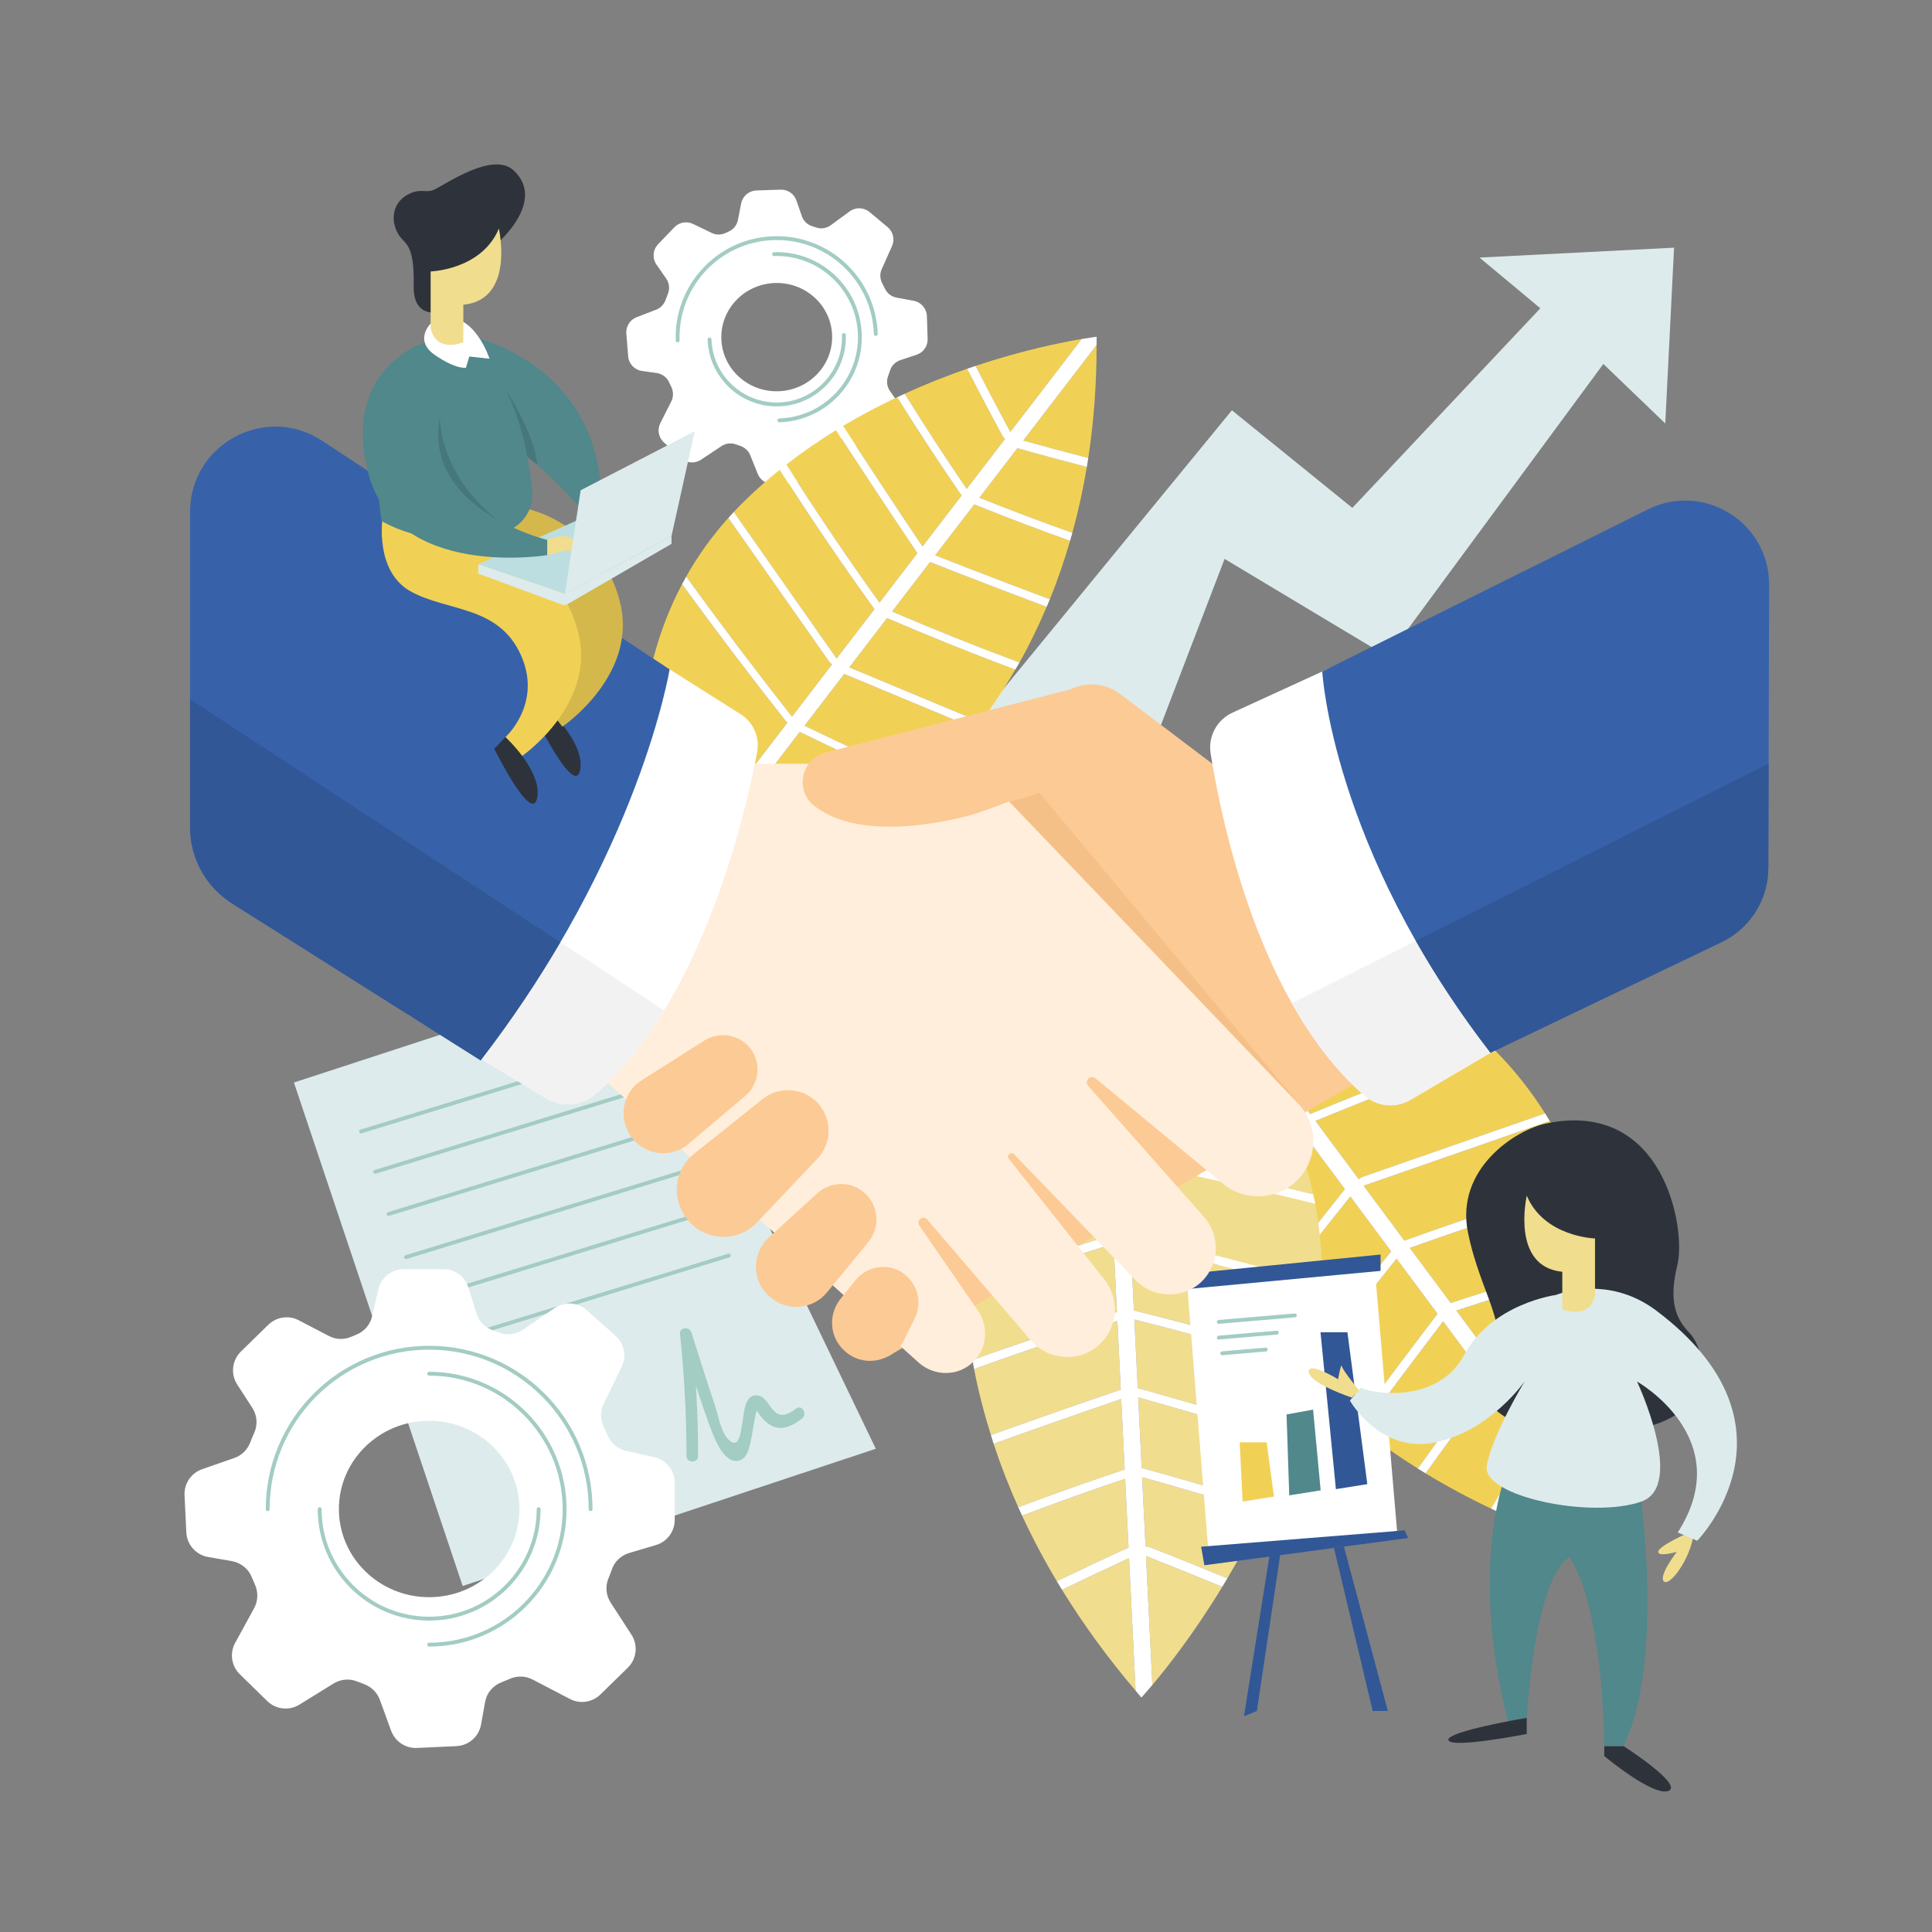 <?xml version="1.0" encoding="UTF-8"?> <svg xmlns="http://www.w3.org/2000/svg" xmlns:xlink="http://www.w3.org/1999/xlink" version="1.1" x="0px" y="0px" viewBox="0 0 500 500" style="enable-background:new 0 0 500 500;" xml:space="preserve"><rect x="0" y="0" width="500" height="500" fill="#808080" stroke="none"/> <g id="BACKGROUND"> <g> <defs> <rect id="SVGID_1_" width="500" height="500"></rect> </defs> <use xlink:href="#SVGID_1_" style="overflow:visible;fill:transparent;"></use> <clipPath id="SVGID_00000059296849906927866330000008388010179932880793_"> <use xlink:href="#SVGID_1_" style="overflow:visible;"></use> </clipPath> <rect x="-42" y="-40" style="clip-path:url(#SVGID_00000059296849906927866330000008388010179932880793_);fill:transparent;" width="586" height="585"></rect> </g> </g> <g id="OBJECTS"> <g> <polyline style="fill:#DDEBEC;" points="226.171,219.188 318.813,106.183 349.983,131.441 398.638,79.786 382.888,66.657 433.246,64.099 430.97,109.594 414.944,94.191 359.101,169.937 316.923,144.645 283.761,231.187 "></polyline> <g> <g> <g> <path style="fill:#FFFFFF;" d="M240.068,87.714l-0.191-5.896c-0.063-1.957-1.476-3.607-3.401-3.968 c-1.373-0.258-2.988-0.559-4.459-0.83c-1.349-0.249-2.467-1.153-3.049-2.395c-0.201-0.428-0.412-0.85-0.632-1.267 c-0.609-1.151-0.68-2.51-0.149-3.699l2.669-5.975c0.763-1.708,0.297-3.714-1.141-4.911l-4.692-3.907 c-1.472-1.226-3.589-1.293-5.135-0.162c-1.513,1.106-3.396,2.486-4.859,3.568c-1.081,0.8-2.486,1.05-3.759,0.617 c-0.328-0.112-0.66-0.218-0.993-0.319c-1.276-0.387-2.307-1.332-2.744-2.593l-1.418-4.089c-0.599-1.728-2.252-2.864-4.08-2.805 l-6.262,0.203c-1.941,0.063-3.583,1.454-3.96,3.36c-0.26,1.315-0.564,2.853-0.838,4.262c-0.257,1.32-1.125,2.449-2.354,2.994 c-0.273,0.121-0.544,0.247-0.813,0.375c-1.132,0.543-2.444,0.571-3.576,0.026l-4.888-2.353 c-1.627-0.783-3.573-0.432-4.824,0.872l-4.205,4.383c-1.374,1.433-1.551,3.633-0.421,5.265 c0.778,1.124,1.684,2.431,2.511,3.617c0.806,1.155,0.98,2.639,0.446,3.942c-0.208,0.508-0.402,1.022-0.582,1.542 c-0.406,1.175-1.284,2.127-2.445,2.574l-5.066,1.948c-1.728,0.665-2.812,2.388-2.663,4.233l0.475,5.882 c0.157,1.948,1.644,3.527,3.58,3.798c1.149,0.161,2.467,0.345,3.73,0.519c1.441,0.198,2.707,1.102,3.297,2.431 c0.171,0.385,0.35,0.766,0.537,1.143c0.595,1.198,0.619,2.599,0.016,3.793l-2.839,5.618c-0.844,1.67-0.474,3.698,0.907,4.962 l4.49,4.111c1.413,1.294,3.523,1.462,5.121,0.405c1.65-1.091,3.728-2.47,5.273-3.506c1.107-0.742,2.504-0.942,3.755-0.483 c0.361,0.132,0.725,0.258,1.092,0.378c1.195,0.388,2.169,1.264,2.637,2.43l1.946,4.846c0.68,1.694,2.382,2.75,4.202,2.607 l6.244-0.491c1.94-0.152,3.517-1.624,3.803-3.548c0.167-1.129,0.358-2.419,0.538-3.653c0.207-1.42,1.161-2.599,2.481-3.162 c0.432-0.185,0.859-0.379,1.281-0.582c1.158-0.559,2.501-0.581,3.66-0.023l6.019,2.897c1.627,0.783,3.573,0.431,4.824-0.872 l4.205-4.384c1.374-1.432,1.55-3.634,0.421-5.266c-1.091-1.576-2.435-3.513-3.458-4.971c-0.786-1.121-0.98-2.558-0.496-3.839 c0.188-0.497,0.363-1,0.524-1.509c0.398-1.256,1.394-2.233,2.645-2.648l4.205-1.397 C238.966,91.228,240.128,89.562,240.068,87.714z M201.468,101.253c-7.916,0.256-14.537-5.807-14.787-13.542 c-0.25-7.735,5.964-14.213,13.881-14.469c7.916-0.256,14.537,5.807,14.787,13.542 C215.599,94.519,209.385,100.997,201.468,101.253z"></path> </g> </g> <path style="fill:none;stroke:#A3CCC3;stroke-linecap:round;stroke-miterlimit:10;" d="M226.655,86.446 c-0.458-14.16-12.308-25.267-26.468-24.809c-14.16,0.458-25.267,12.308-24.809,26.468"></path> <path style="fill:none;stroke:#A3CCC3;stroke-linecap:round;stroke-miterlimit:10;" d="M218.403,86.713 c0.31,9.588-7.238,17.64-16.825,17.95c-9.587,0.31-17.64-7.237-17.95-16.825"></path> <path style="fill:none;stroke:#A3CCC3;stroke-linecap:round;stroke-miterlimit:10;" d="M200.32,65.762 c11.862-0.384,21.825,8.955,22.209,20.817c0.384,11.862-8.955,21.825-20.817,22.209"></path> </g> <g> <g> <path style="fill:#F1D155;" d="M351.629,305.167c0.335-0.27,0.743-0.511,1.219-0.677c15.673-5.448,31.347-10.896,47.02-16.344 c-3.623-5.744-7.854-11.135-12.768-16.101c-15.437,5.597-30.999,11.613-46.672,18.051 C344.162,295.12,347.896,300.143,351.629,305.167z"></path> <path style="fill:#F1D155;" d="M396.447,372.858c-3.544-4.768-7.088-9.537-10.632-14.305 c-5.862,7.602-11.484,15.187-16.863,22.752c5.378,3.271,11.015,6.314,16.91,9.109c3.402-5.779,6.866-11.571,10.463-17.388 C396.362,372.968,396.406,372.915,396.447,372.858z"></path> <path style="fill:#F1D155;" d="M388.222,391.506c9.488,4.345,19.61,8.066,30.333,11.099 c-6.825-9.183-13.651-18.367-20.476-27.55C394.703,380.556,391.423,386.039,388.222,391.506z"></path> <path style="fill:#F1D155;" d="M373.482,341.958c-7.12,9.34-14.115,18.672-21,27.999c4.562,3.567,9.387,6.927,14.437,10.093 c5.57-7.791,11.385-15.602,17.459-23.431C380.745,351.732,377.114,346.845,373.482,341.958z"></path> <path style="fill:#F1D155;" d="M339.125,288.342c0.189-0.113,0.388-0.219,0.605-0.308c15.31-6.312,30.513-12.217,45.599-17.727 c-5.277-5.058-11.305-9.646-18.158-13.69c-13.775,5.018-27.46,9.763-41.05,14.229 C330.456,276.677,334.79,282.51,339.125,288.342z"></path> <path style="fill:#F1D155;" d="M324.7,268.932c0.135-0.062,0.277-0.118,0.425-0.167c13.084-4.279,26.257-8.816,39.514-13.608 c-6.116-3.39-12.874-6.354-20.306-8.857c-9.587,3.45-19.173,6.901-28.76,10.351C318.615,260.745,321.658,264.839,324.7,268.932z "></path> <path style="fill:#F1D155;" d="M387.833,353.879c0.183-0.096,0.376-0.185,0.586-0.255c10.576-3.54,21.033-6.794,31.37-9.773 c-0.912-5.554-2.105-11.281-3.648-17.083c-13.025,3.991-26.105,8.118-39.245,12.395 C380.541,344.068,384.187,348.974,387.833,353.879z"></path> <path style="fill:#F1D155;" d="M399.93,370.157c0.349-0.216,0.735-0.388,1.138-0.478c7.078-1.581,14.085-3.04,21.056-4.437 c-0.337-5.951-0.953-12.363-1.966-19.051c-10.188,2.912-20.499,6.107-30.925,9.572 C392.799,360.562,396.365,365.359,399.93,370.157z"></path> <path style="fill:#F1D155;" d="M363.459,321.084c15.417-5.577,30.627-10.593,45.609-15.061 c-1.796-4.244-3.817-8.463-6.097-12.619c-0.608-1.108-1.242-2.2-1.891-3.284c-16.062,5.583-32.124,11.166-48.186,16.749 C356.416,311.608,359.938,316.346,363.459,321.084z"></path> <path style="fill:#F1D155;" d="M375.489,337.271c0.193-0.102,0.396-0.195,0.618-0.268c13.201-4.307,26.338-8.454,39.423-12.473 c-1.522-5.419-3.358-10.89-5.559-16.331c-14.816,4.375-29.859,9.302-45.108,14.774 C368.405,327.739,371.947,332.505,375.489,337.271z"></path> <path style="fill:#F1D155;" d="M361.429,325.742c-8.382,10.339-16.353,20.664-23.902,30.963 c4.092,4.126,8.489,8.039,13.122,11.771c7.011-9.482,14.131-18.97,21.384-28.465 C368.499,335.254,364.964,330.498,361.429,325.742z"></path> <path style="fill:#F1D155;" d="M348.065,307.759c-3.7-4.978-7.399-9.956-11.099-14.934c-8.618,9.671-16.97,19.359-25.055,29.057 c3.206,6.085,6.851,11.94,10.927,17.541c8.322-10.458,16.645-20.916,24.967-31.374 C347.888,307.946,347.976,307.852,348.065,307.759z"></path> <path style="fill:#F1D155;" d="M421.346,398.972c0.643-5.792,1.536-17.045,0.907-31.164c-6.893,1.367-13.831,2.812-20.828,4.359 C408.065,381.102,414.705,390.037,421.346,398.972z"></path> <path style="fill:#F1D155;" d="M295.984,237.683c-1.19,12.745-0.886,25.117,0.781,37.012c4.658-5.72,9.316-11.44,13.973-17.16 C305.82,250.918,300.902,244.301,295.984,237.683z"></path> <path style="fill:#F1D155;" d="M322.703,273.634c-6.594,8.576-13.364,17.152-20.308,25.728 c2.27,7.026,5.084,13.815,8.388,20.356c8.023-9.577,16.302-19.144,24.844-28.694 C331.319,285.227,327.011,279.431,322.703,273.634z"></path> <path style="fill:#F1D155;" d="M312.137,259.417c-4.969,6.103-9.939,12.206-14.908,18.308c1.045,6.49,2.51,12.827,4.374,18.998 c6.721-8.341,13.275-16.683,19.664-25.023C318.223,267.606,315.18,263.512,312.137,259.417z"></path> <path style="fill:#F1D155;" d="M314.174,254.77c8.886-3.198,17.772-6.396,26.658-9.594c-11.44-3.525-24.419-5.99-39.143-7.204 c3.839,5.165,7.678,10.33,11.516,15.495C313.529,253.901,313.851,254.335,314.174,254.77z"></path> <path style="fill:#F1D155;" d="M349.466,309.645c-8.412,10.57-16.823,21.14-25.235,31.71c3.568,4.738,7.471,9.271,11.649,13.616 c7.633-10.352,15.678-20.729,24.146-31.118C356.506,319.117,352.986,314.381,349.466,309.645z"></path> </g> <g> <path style="fill:#FFFFFF;" d="M297.229,277.726c4.969-6.103,9.939-12.206,14.908-18.308c3.043,4.094,6.086,8.189,9.129,12.283 c-6.389,8.341-12.943,16.682-19.663,25.023c0.266,0.879,0.511,1.766,0.792,2.638c6.944-8.575,13.715-17.152,20.308-25.728 c4.308,5.797,8.616,11.593,12.924,17.39c-8.542,9.55-16.822,19.117-24.844,28.694c0.367,0.727,0.749,1.445,1.129,2.165 c8.085-9.699,16.436-19.386,25.054-29.057c3.7,4.978,7.399,9.956,11.099,14.934c-0.089,0.092-0.177,0.187-0.259,0.29 c-8.322,10.458-16.645,20.916-24.967,31.374c0.467,0.642,0.914,1.296,1.393,1.931c8.412-10.57,16.823-21.14,25.235-31.71 c3.52,4.736,7.04,9.472,10.56,14.208c-8.468,10.389-16.513,20.766-24.146,31.118c0.553,0.576,1.085,1.166,1.648,1.734 c7.548-10.299,15.52-20.624,23.902-30.963c3.535,4.756,7.07,9.513,10.604,14.269c-7.253,9.495-14.372,18.983-21.384,28.465 c0.612,0.493,1.21,0.996,1.831,1.481c6.885-9.326,13.881-18.659,21-27.999c3.632,4.887,7.264,9.774,10.896,14.661 c-6.074,7.828-11.889,15.639-17.459,23.43c0.674,0.423,1.351,0.842,2.033,1.257c5.379-7.565,11.001-15.15,16.863-22.752 c3.544,4.768,7.087,9.537,10.632,14.305c-0.04,0.056-0.085,0.11-0.121,0.169c-3.597,5.817-7.062,11.609-10.463,17.388 c0.78,0.37,1.57,0.73,2.359,1.091c3.201-5.467,6.481-10.95,9.857-16.451c6.825,9.184,13.65,18.367,20.476,27.551 c0.749,0.212,1.48,0.445,2.235,0.651c0,0,0.249-1.526,0.556-4.285c-6.64-8.935-13.281-17.87-19.921-26.805 c6.997-1.547,13.935-2.992,20.828-4.359c-0.038-0.846-0.079-1.699-0.128-2.565c-6.971,1.397-13.979,2.856-21.056,4.437 c-0.403,0.09-0.789,0.262-1.138,0.478c-3.566-4.798-7.131-9.596-10.697-14.393c10.426-3.465,20.737-6.661,30.925-9.572 c-0.118-0.777-0.241-1.557-0.37-2.341c-10.337,2.98-20.794,6.233-31.37,9.773c-0.21,0.07-0.402,0.159-0.586,0.255 c-3.646-4.906-7.291-9.811-10.937-14.716c13.14-4.277,26.22-8.404,39.245-12.395c-0.198-0.745-0.401-1.491-0.611-2.238 c-13.085,4.018-26.222,8.166-39.423,12.473c-0.222,0.072-0.425,0.166-0.618,0.268c-3.542-4.766-7.084-9.532-10.626-14.298 c15.249-5.472,30.292-10.399,45.108-14.774c-0.294-0.726-0.595-1.452-0.902-2.177c-14.983,4.468-30.192,9.484-45.61,15.061 c-3.521-4.738-7.043-9.476-10.564-14.215c16.062-5.583,32.124-11.166,48.186-16.749c-0.396-0.662-0.8-1.321-1.212-1.974 c-15.673,5.448-31.347,10.896-47.02,16.344c-0.476,0.166-0.884,0.406-1.219,0.677c-3.733-5.024-7.467-10.047-11.201-15.071 c15.674-6.438,31.235-12.454,46.672-18.051c-0.58-0.586-1.173-1.164-1.772-1.738c-15.086,5.51-30.289,11.415-45.599,17.727 c-0.217,0.089-0.415,0.196-0.605,0.308c-4.334-5.832-8.669-11.664-13.004-17.497c13.59-4.466,27.275-9.211,41.05-14.229 c-0.835-0.493-1.673-0.983-2.533-1.459c-13.257,4.792-26.43,9.33-39.514,13.608c-0.148,0.048-0.29,0.105-0.425,0.167 c-3.042-4.094-6.085-8.187-9.127-12.281c9.576-3.446,19.152-6.893,28.729-10.34l-3.529-1.115 c-8.866,3.191-17.732,6.382-26.598,9.573c-0.323-0.434-0.645-0.869-0.969-1.303c-3.839-5.165-7.677-10.331-11.516-15.495 c-1.872-0.155-3.768-0.292-5.697-0.406c-0.004,0.04-0.005,0.079-0.009,0.118c4.918,6.617,9.836,13.235,14.754,19.852 c-4.658,5.72-9.315,11.44-13.973,17.16C296.907,275.71,297.066,276.718,297.229,277.726z"></path> </g> </g> <g> <g> <path style="fill:#F1D155;" d="M215.341,171.936c-0.319-0.225-0.631-0.522-0.894-0.896 c-8.654-12.333-17.308-24.665-25.962-36.998c-4.115,4.592-7.771,9.626-10.887,15.152c8.725,12.089,17.848,24.183,27.366,36.269 C208.423,180.954,211.882,176.445,215.341,171.936z"></path> <path style="fill:#F1D155;" d="M263.311,115.97c-3.283,4.28-6.566,8.56-9.849,12.841c8.096,3.229,16.117,6.253,24.061,9.069 c1.52-5.51,2.775-11.189,3.751-17.032c-5.893-1.534-11.811-3.119-17.785-4.814C263.428,116.017,263.37,115.992,263.311,115.97z"></path> <path style="fill:#F1D155;" d="M281.641,118.517c1.435-9.366,2.168-19.13,2.152-29.248c-6.323,8.243-12.645,16.487-18.968,24.73 C270.467,115.579,276.07,117.08,281.641,118.517z"></path> <path style="fill:#F1D155;" d="M242.037,143.707c9.926,3.895,19.815,7.684,29.671,11.378c1.98-4.871,3.715-9.919,5.224-15.117 c-8.188-2.927-16.455-6.063-24.801-9.421C248.766,134.934,245.401,139.32,242.037,143.707z"></path> <path style="fill:#F1D155;" d="M203.757,187.038c-0.145-0.137-0.288-0.284-0.42-0.452 c-9.318-11.801-18.254-23.609-26.817-35.413c-3.105,5.865-5.613,12.27-7.441,19.26c7.806,10.781,15.352,21.553,22.631,32.31 C195.726,197.509,199.742,192.273,203.757,187.038z"></path> <path style="fill:#F1D155;" d="M190.394,204.46c-0.088-0.102-0.172-0.212-0.251-0.329 c-6.989-10.362-14.227-20.738-21.707-31.122c-1.439,6.184-2.348,12.822-2.686,19.934c5.396,7.514,10.792,15.027,16.189,22.541 C184.757,211.809,187.576,208.135,190.394,204.46z"></path> <path style="fill:#F1D155;" d="M248.879,128.211c-0.13-0.136-0.255-0.282-0.368-0.448c-5.721-8.356-11.162-16.678-16.334-24.965 c-4.624,2.177-9.328,4.643-14.011,7.432c6.723,10.382,13.579,20.778,20.58,31.19 C242.124,137.017,245.502,132.614,248.879,128.211z"></path> <path style="fill:#F1D155;" d="M260.087,113.6c-0.275-0.251-0.522-0.545-0.7-0.875c-3.14-5.787-6.156-11.544-9.109-17.285 c-5.113,1.774-10.559,3.905-16.148,6.453c5.076,8.173,10.429,16.383,16.047,24.625 C253.48,122.213,256.783,117.906,260.087,113.6z"></path> <path style="fill:#F1D155;" d="M226.3,157.648c-8.703-12.077-16.865-24.112-24.491-36.085c-3.259,2.624-6.442,5.437-9.504,8.461 c-0.816,0.806-1.613,1.632-2.398,2.468c8.869,12.638,17.738,25.277,26.606,37.915 C219.775,166.155,223.038,161.901,226.3,157.648z"></path> <path style="fill:#F1D155;" d="M237.444,143.119c-0.137-0.143-0.269-0.297-0.387-0.473 c-7.043-10.457-13.931-20.898-20.693-31.326c-4.354,2.676-8.674,5.64-12.879,8.914c7.504,11.85,15.546,23.762,24.115,35.718 C230.882,151.675,234.163,147.397,237.444,143.119z"></path> <path style="fill:#F1D155;" d="M230.872,158.263c11.112,4.749,22.11,9.144,32.981,13.175c2.586-4.6,4.91-9.412,7.017-14.386 c-10.023-3.765-20.079-7.624-30.174-11.597C237.421,149.724,234.147,153.994,230.872,158.263z"></path> <path style="fill:#F1D155;" d="M218.491,174.404c-3.427,4.468-6.855,8.937-10.282,13.405 c10.588,5.122,21.124,10.006,31.603,14.655c4.517-4.312,8.724-8.951,12.601-13.903c-11.201-4.668-22.403-9.335-33.605-14.003 C218.698,174.512,218.594,174.459,218.491,174.404z"></path> <path style="fill:#F1D155;" d="M279.925,87.735c-5.218,0.878-15.267,2.896-27.44,6.956c2.908,5.679,5.894,11.379,8.985,17.104 C267.622,103.775,273.774,95.755,279.925,87.735z"></path> <path style="fill:#F1D155;" d="M170.244,237.305c11.426-2.129,22.154-5.471,32.127-9.883 c-6.153-2.646-12.306-5.291-18.459-7.936C179.356,225.426,174.8,231.366,170.244,237.305z"></path> <path style="fill:#F1D155;" d="M194.996,205.036c9.128,3.626,18.301,7.406,27.516,11.338c5.571-3.729,10.8-7.874,15.691-12.386 c-10.358-4.625-20.77-9.477-31.234-14.562C202.978,194.629,198.987,199.832,194.996,205.036z"></path> <path style="fill:#F1D155;" d="M185.208,217.797c6.565,2.822,13.13,5.645,19.694,8.467c5.408-2.526,10.577-5.381,15.503-8.542 c-8.955-3.795-17.868-7.445-26.74-10.95C190.846,210.447,188.027,214.122,185.208,217.797z"></path> <path style="fill:#F1D155;" d="M180.643,217.173c-5.002-6.965-10.004-13.93-15.006-20.895 c-0.234,10.866,0.84,22.814,3.44,35.973c3.556-4.636,7.112-9.273,10.669-13.909 C180.045,217.953,180.344,217.563,180.643,217.173z"></path> <path style="fill:#F1D155;" d="M219.789,172.712c11.322,4.718,22.643,9.436,33.965,14.154c3.25-4.294,6.238-8.829,8.994-13.557 c-10.938-4.092-21.999-8.537-33.177-13.35C226.311,164.21,223.05,168.461,219.789,172.712z"></path> </g> <g> <path style="fill:#FFFFFF;" d="M204.902,226.264c-6.565-2.822-13.13-5.645-19.694-8.467c2.819-3.675,5.638-7.35,8.457-11.025 c8.872,3.505,17.786,7.155,26.74,10.95c0.701-0.45,1.415-0.885,2.107-1.348c-9.215-3.932-18.388-7.712-27.516-11.338 c3.991-5.203,7.982-10.406,11.973-15.609c10.463,5.085,20.876,9.937,31.234,14.562c0.543-0.501,1.076-1.014,1.61-1.524 c-10.479-4.649-21.015-9.533-31.603-14.655c3.427-4.468,6.855-8.937,10.282-13.405c0.102,0.055,0.207,0.108,0.318,0.154 c11.202,4.668,22.403,9.336,33.605,14.003c0.445-0.567,0.904-1.12,1.34-1.696c-11.322-4.718-22.643-9.436-33.965-14.153 c3.261-4.251,6.521-8.502,9.782-12.753c11.178,4.812,22.239,9.257,33.177,13.35c0.365-0.626,0.749-1.237,1.104-1.87 c-10.871-4.031-21.869-8.426-32.981-13.175c3.275-4.269,6.549-8.538,9.824-12.808c10.095,3.973,20.15,7.831,30.174,11.597 c0.278-0.657,0.568-1.304,0.838-1.967c-9.856-3.694-19.745-7.483-29.671-11.378c3.365-4.386,6.729-8.773,10.094-13.16 c8.346,3.358,16.613,6.494,24.801,9.421c0.202-0.693,0.399-1.389,0.592-2.088c-7.944-2.816-15.965-5.84-24.061-9.069 c3.283-4.28,6.566-8.56,9.849-12.84c0.059,0.021,0.117,0.046,0.177,0.064c5.974,1.695,11.893,3.281,17.785,4.814 c0.129-0.773,0.247-1.553,0.367-2.332c-5.57-1.436-11.173-2.938-16.817-4.518c6.323-8.243,12.646-16.486,18.968-24.73 c-0.001-0.707,0.021-1.403,0.013-2.113c0,0-1.394,0.161-3.88,0.58c-6.152,8.02-12.303,16.04-18.455,24.06 c-3.091-5.726-6.077-11.425-8.985-17.104c-0.729,0.243-1.464,0.491-2.208,0.749c2.953,5.741,5.969,11.497,9.109,17.285 c0.179,0.33,0.425,0.623,0.7,0.875c-3.303,4.306-6.607,8.613-9.91,12.919c-5.618-8.243-10.971-16.452-16.047-24.625 c-0.649,0.296-1.3,0.597-1.952,0.905c5.172,8.286,10.613,16.609,16.334,24.965c0.113,0.166,0.239,0.312,0.368,0.448 c-3.377,4.403-6.755,8.806-10.132,13.209c-7.002-10.412-13.857-20.808-20.58-31.19c-0.601,0.358-1.202,0.721-1.803,1.09 c6.762,10.427,13.65,20.868,20.693,31.326c0.118,0.176,0.251,0.33,0.387,0.473c-3.281,4.278-6.563,8.556-9.844,12.834 c-8.569-11.956-16.612-23.868-24.115-35.718c-0.561,0.437-1.12,0.881-1.676,1.329c7.627,11.973,15.788,24.008,24.491,36.085 c-3.262,4.253-6.524,8.506-9.787,12.759c-8.869-12.638-17.737-25.277-26.606-37.915c-0.48,0.511-0.954,1.027-1.422,1.549 c8.654,12.332,17.308,24.665,25.962,36.998c0.263,0.374,0.574,0.671,0.894,0.896c-3.459,4.509-6.918,9.019-10.376,13.528 c-9.519-12.087-18.641-24.18-27.366-36.269c-0.368,0.652-0.725,1.314-1.077,1.98c8.563,11.804,17.498,23.612,26.817,35.413 c0.132,0.167,0.274,0.314,0.42,0.452c-4.015,5.235-8.031,10.47-12.046,15.705c-7.278-10.757-14.824-21.529-22.631-32.31 c-0.223,0.851-0.442,1.706-0.644,2.575c7.48,10.385,14.718,20.761,21.707,31.123c0.079,0.117,0.163,0.227,0.251,0.33 c-2.818,3.674-5.637,7.349-8.455,11.023c-5.39-7.506-10.781-15.012-16.171-22.517l-0.096,3.359 c4.99,6.949,9.981,13.898,14.972,20.847c-0.299,0.39-0.598,0.78-0.897,1.17c-3.556,4.636-7.113,9.272-10.669,13.909 c0.331,1.673,0.682,3.363,1.062,5.076c0.035-0.007,0.07-0.015,0.105-0.022c4.556-5.94,9.112-11.88,13.668-17.819 c6.153,2.645,12.306,5.291,18.459,7.936C203.222,227.046,204.063,226.656,204.902,226.264z"></path> </g> </g> <g> <g> <path style="fill:#F1DD8E;" d="M292.478,319.342c0.429-0.038,0.902-0.011,1.389,0.116c16.055,4.192,32.111,8.384,48.165,12.575 c0.185-6.789-0.332-13.622-1.653-20.482c-15.941-3.937-32.22-7.594-48.826-10.963 C291.863,306.839,292.171,313.09,292.478,319.342z"></path> <path style="fill:#F1DD8E;" d="M292.065,400.524c-0.292-5.934-0.584-11.868-0.877-17.802c-9.1,3.057-17.991,6.232-26.67,9.526 c2.649,5.71,5.641,11.374,8.985,16.977c6.042-2.91,12.143-5.796,18.368-8.629C291.933,400.568,292,400.548,292.065,400.524z"></path> <path style="fill:#F1DD8E;" d="M274.856,411.444c5.467,8.889,11.808,17.611,19.032,26.098 c-0.563-11.428-1.126-22.856-1.689-34.285C286.333,405.951,280.558,408.682,274.856,411.444z"></path> <path style="fill:#F1DD8E;" d="M290.171,362.071c-11.112,3.801-22.117,7.664-33.026,11.584 c1.807,5.502,3.947,10.978,6.383,16.418c8.963-3.376,18.14-6.632,27.542-9.758C290.77,374.233,290.47,368.152,290.171,362.071z"></path> <path style="fill:#F1DD8E;" d="M291.447,298.404c0.22,0.012,0.444,0.034,0.674,0.08c16.234,3.272,32.152,6.822,47.754,10.636 c-1.571-7.138-4.028-14.304-7.473-21.477c-14.238-3.493-28.25-7.163-42.027-11.012 C290.732,283.888,291.09,291.146,291.447,298.404z"></path> <path style="fill:#F1DD8E;" d="M290.258,274.251c0.147,0.024,0.296,0.056,0.446,0.098c13.253,3.723,26.724,7.28,40.405,10.673 c-3.197-6.219-7.163-12.442-11.947-18.656c-9.886-2.466-19.771-4.932-29.657-7.397 C289.756,264.062,290.007,269.157,290.258,274.251z"></path> <path style="fill:#F1DD8E;" d="M295.464,379.961c0.206,0.022,0.415,0.055,0.629,0.114c10.758,2.942,21.257,6.055,31.505,9.33 c2.332-5.123,4.527-10.546,6.472-16.225c-13.043-3.929-26.209-7.776-39.507-11.532 C294.863,367.752,295.164,373.856,295.464,379.961z"></path> <path style="fill:#F1DD8E;" d="M296.462,400.217c0.41,0.015,0.826,0.086,1.211,0.236c6.761,2.624,13.395,5.309,19.966,8.027 c3.031-5.133,6.086-10.803,8.964-16.925c-10.086-3.248-20.432-6.329-31.023-9.249 C295.874,388.276,296.168,394.247,296.462,400.217z"></path> <path style="fill:#F1DD8E;" d="M293.454,339.149c15.914,3.942,31.343,8.235,46.279,12.857c0.868-4.526,1.537-9.156,1.953-13.878 c0.111-1.259,0.192-2.519,0.255-3.781c-16.453-4.296-32.906-8.591-49.359-12.887 C292.873,327.357,293.164,333.253,293.454,339.149z"></path> <path style="fill:#F1DD8E;" d="M294.446,359.292c0.217,0.022,0.438,0.058,0.663,0.121c13.366,3.765,26.59,7.626,39.698,11.566 c1.75-5.35,3.267-10.917,4.465-16.663c-14.745-4.606-29.987-8.881-45.702-12.817 C293.862,347.431,294.154,353.362,294.446,359.292z"></path> <path style="fill:#F1DD8E;" d="M289.176,341.891c-12.716,3.929-25.085,8.074-37.086,12.434 c1.105,5.706,2.582,11.403,4.356,17.081c11.101-3.979,22.295-7.903,33.605-11.759 C289.759,353.728,289.468,347.809,289.176,341.891z"></path> <path style="fill:#F1DD8E;" d="M288.074,319.513c-0.305-6.195-0.61-12.39-0.915-18.584 c-12.542,3.242-24.871,6.647-36.984,10.209c-0.721,6.84-0.949,13.733-0.678,20.655c12.734-4.061,25.467-8.121,38.201-12.182 C287.824,319.57,287.949,319.54,288.074,319.513z"></path> <path style="fill:#F1DD8E;" d="M298.228,436.075c3.757-4.456,10.758-13.309,18.09-25.392 c-6.488-2.698-13.057-5.357-19.733-7.964C297.133,413.838,297.681,424.956,298.228,436.075z"></path> <path style="fill:#F1DD8E;" d="M283.779,232.309c-8.079,9.929-14.708,20.379-19.941,31.191 c7.053-2.162,14.105-4.324,21.157-6.486C284.59,248.778,284.184,240.544,283.779,232.309z"></path> <path style="fill:#F1DD8E;" d="M285.983,277.047c-10.25,3.458-20.647,6.819-31.188,10.082 c-2.022,7.101-3.46,14.309-4.354,21.582c11.994-3.496,24.196-6.84,36.607-10.023 C286.693,291.474,286.338,284.26,285.983,277.047z"></path> <path style="fill:#F1DD8E;" d="M285.111,259.355c-7.525,2.307-15.049,4.614-22.574,6.92c-2.742,5.975-5.05,12.055-6.934,18.22 c10.225-3.193,20.312-6.478,30.26-9.855C285.613,269.545,285.362,264.45,285.111,259.355z"></path> <path style="fill:#F1DD8E;" d="M289.389,256.626c9.163,2.286,18.327,4.572,27.49,6.857c-7.545-9.293-16.96-18.562-28.52-27.761 c0.317,6.428,0.633,12.855,0.95,19.283C289.336,255.545,289.363,256.086,289.389,256.626z"></path> <path style="fill:#F1DD8E;" d="M288.19,321.859c-12.87,4.104-25.74,8.208-38.61,12.312c0.329,5.922,1.051,11.86,2.105,17.795 c12.102-4.356,24.559-8.504,37.376-12.426C288.77,333.646,288.48,327.753,288.19,321.859z"></path> </g> <g> <path style="fill:#FFFFFF;" d="M262.538,266.276c7.525-2.307,15.049-4.614,22.574-6.92c0.251,5.095,0.502,10.19,0.753,15.285 c-9.949,3.377-20.036,6.663-30.26,9.855c-0.268,0.878-0.558,1.752-0.809,2.633c10.541-3.263,20.938-6.624,31.188-10.082 c0.355,7.213,0.711,14.427,1.066,21.64c-12.411,3.184-24.613,6.528-36.607,10.023c-0.099,0.808-0.181,1.618-0.267,2.427 c12.114-3.562,24.443-6.966,36.984-10.209c0.305,6.195,0.61,12.389,0.915,18.584c-0.125,0.027-0.251,0.057-0.377,0.097 c-12.734,4.061-25.467,8.121-38.201,12.182c0.031,0.793,0.039,1.585,0.083,2.38c12.87-4.104,25.74-8.208,38.61-12.313 c0.29,5.894,0.581,11.787,0.871,17.681c-12.816,3.922-25.273,8.07-37.376,12.426c0.139,0.786,0.253,1.572,0.405,2.358 c12.002-4.36,24.37-8.505,37.087-12.434c0.292,5.919,0.583,11.838,0.874,17.756c-11.31,3.855-22.504,7.78-33.605,11.759 c0.234,0.75,0.452,1.5,0.698,2.249c10.91-3.92,21.915-7.784,33.026-11.584c0.299,6.081,0.599,12.163,0.898,18.244 c-9.402,3.127-18.579,6.383-27.542,9.758c0.325,0.726,0.655,1.451,0.991,2.175c8.678-3.294,17.57-6.47,26.67-9.526 c0.292,5.934,0.584,11.868,0.877,17.802c-0.065,0.024-0.131,0.044-0.194,0.073c-6.225,2.833-12.326,5.718-18.368,8.629 c0.443,0.741,0.899,1.48,1.354,2.219c5.702-2.762,11.477-5.494,17.343-8.187c0.563,11.428,1.126,22.856,1.689,34.285 c0.505,0.593,0.982,1.193,1.495,1.784c0,0,1.056-1.129,2.845-3.251c-0.548-11.119-1.095-22.237-1.643-33.356 c6.675,2.607,13.244,5.266,19.733,7.964c0.439-0.724,0.88-1.456,1.321-2.203c-6.57-2.717-13.205-5.403-19.966-8.027 c-0.385-0.15-0.801-0.221-1.211-0.236c-0.294-5.97-0.588-11.941-0.882-17.911c10.591,2.92,20.937,6.001,31.023,9.249 c0.334-0.711,0.666-1.428,0.995-2.151c-10.248-3.275-20.747-6.388-31.505-9.33c-0.213-0.059-0.423-0.092-0.629-0.114 c-0.301-6.104-0.601-12.209-0.902-18.313c13.299,3.756,26.464,7.603,39.507,11.532c0.25-0.729,0.496-1.462,0.738-2.2 c-13.108-3.94-26.333-7.801-39.698-11.566c-0.225-0.063-0.446-0.099-0.663-0.121c-0.292-5.931-0.584-11.862-0.876-17.792 c15.715,3.936,30.957,8.21,45.702,12.817c0.16-0.767,0.313-1.537,0.461-2.31c-14.936-4.622-30.365-8.915-46.28-12.857 c-0.29-5.896-0.581-11.793-0.871-17.689c16.453,4.296,32.906,8.591,49.359,12.887c0.039-0.771,0.07-1.542,0.091-2.314 c-16.055-4.192-32.11-8.384-48.165-12.575c-0.487-0.127-0.96-0.154-1.389-0.116c-0.308-6.251-0.616-12.503-0.924-18.755 c16.606,3.369,32.884,7.027,48.826,10.963c-0.156-0.81-0.327-1.62-0.506-2.431c-15.602-3.813-31.52-7.364-47.754-10.636 c-0.23-0.046-0.454-0.068-0.674-0.08c-0.357-7.258-0.715-14.515-1.072-21.773c13.777,3.849,27.789,7.519,42.027,11.012 c-0.419-0.874-0.844-1.748-1.293-2.621c-13.682-3.393-27.153-6.95-40.405-10.673c-0.15-0.042-0.299-0.074-0.446-0.098 c-0.251-5.094-0.502-10.188-0.753-15.282c9.875,2.463,19.75,4.926,29.625,7.39l-2.312-2.89 c-9.142-2.281-18.285-4.561-27.428-6.842c-0.027-0.54-0.053-1.081-0.08-1.621c-0.316-6.428-0.633-12.855-0.95-19.283 c-1.47-1.17-2.968-2.339-4.508-3.506c-0.025,0.031-0.048,0.062-0.073,0.093c0.406,8.235,0.811,16.47,1.217,24.704 c-7.052,2.162-14.105,4.324-21.157,6.486C263.392,264.422,262.963,265.348,262.538,266.276z"></path> </g> </g> <polygon style="fill:#DDEBEC;" points="76.069,280.153 119.733,410.454 226.656,374.937 166.829,250.515 "></polygon> <line style="fill:none;stroke:#A3CCC3;stroke-linecap:round;stroke-miterlimit:10;" x1="93.438" y1="292.825" x2="161.376" y2="271.925"></line> <line style="fill:none;stroke:#A3CCC3;stroke-linecap:round;stroke-miterlimit:10;" x1="97.108" y1="303.275" x2="168.002" y2="281.466"></line> <line style="fill:none;stroke:#A3CCC3;stroke-linecap:round;stroke-miterlimit:10;" x1="100.575" y1="314.18" x2="173.124" y2="291.861"></line> <g> <g> <polygon style="fill:#FFFFFF;" points="312.818,402.734 307.208,331.991 355.702,327.299 361.562,396.254 "></polygon> <polygon style="fill:#F1D155;" points="321.58,388.606 320.832,373.283 327.8,373.283 329.708,387.307 "></polygon> <polygon style="fill:#50888C;" points="333.656,386.998 332.956,366.057 339.827,364.809 341.784,385.699 "></polygon> <polygon style="fill:#315796;" points="345.732,385.39 341.745,344.781 348.713,344.781 353.86,384.091 "></polygon> <line style="fill:none;stroke:#A3CCC3;stroke-linecap:round;stroke-miterlimit:10;" x1="315.429" y1="342.102" x2="335.111" y2="340.425"></line> <line style="fill:none;stroke:#A3CCC3;stroke-linecap:round;stroke-miterlimit:10;" x1="315.429" y1="346.165" x2="330.438" y2="344.886"></line> <line style="fill:none;stroke:#A3CCC3;stroke-linecap:round;stroke-miterlimit:10;" x1="316.308" y1="350.228" x2="327.572" y2="349.268"></line> <polygon style="fill:#315796;" points="305.58,329.819 305.58,333.758 357.292,328.902 357.292,324.669 "></polygon> <polygon style="fill:#315796;" points="310.849,400.285 311.69,405.088 364.422,398.044 363.515,396.061 "></polygon> <polyline style="fill:#315796;" points="328.628,402.107 321.94,444.16 325.27,442.806 331.436,401.618 "></polyline> <polyline style="fill:#315796;" points="345.229,400.574 355.253,442.806 359.178,442.806 347.803,400.264 "></polyline> </g> <path style="fill:#2E333B;" d="M400.252,290.723c-8.037,1.642-23.657,11.777-20.35,28.214 c3.307,16.437,11.495,24.913,5.64,33.162s1.295,21.148,31.498,18.7c30.203-2.447,24.12-21.842,20.278-25.752 c-3.842-3.91-5.443-8.533-3.202-17.747S430.742,284.493,400.252,290.723z"></path> <path style="fill:#F1DD8E;" d="M435.734,397.256c0,0-6.581,2.97-6.581,4.362c0,1.392,4.803,0,4.803,0s-4.803,6.194-3.362,7.635 c1.441,1.441,6.724-5.502,7.684-11.996"></path> <g> <path style="fill:#2E333B;" d="M415.184,454.466c0,0,12.709,10.618,16.633,9.008c3.925-1.61-11.662-11.598-11.662-11.598h-4.972 V454.466z"></path> <path style="fill:#50888C;" d="M423.817,381.307l-33.353-1.877c0,0-11.078,24.224,0,66.73l4.655-1.58 c0,0,1.97-36.366,11.121-41.629c8.944,14.233,8.944,48.926,8.944,48.926h4.971C431.48,428.542,423.817,381.307,423.817,381.307z "></path> <path style="fill:#2E333B;" d="M395.119,444.58v4.17c0,0-19.484,3.848-20.266,1.605 C374.071,448.113,395.119,444.58,395.119,444.58z"></path> </g> <path style="fill:#DDEBEC;" d="M402.74,335.123c0,0-16.612,2.167-23.79,15.495c-7.177,13.328-24.951,9.794-26.747,8.448 l-2.85,3.409c0,0,7.813,13.818,22.115,10.807c14.302-3.01,23.134-15.817,23.134-15.817s-8.593,14.153-9.833,21.964 c-1.24,7.812,27.056,13.747,40.018,9.176c11.57-4.08-1.121-31.06-1.121-31.06s26.154,14.701,10.53,39.06l5.043,2.134 c0,0,29.056-29.685-10.566-59.531C415.862,329.557,402.74,335.123,402.74,335.123z"></path> <path style="fill:#F1DD8E;" d="M395.131,309.444c0,0-4.235,18.384,9.191,19.69v9.705c0,0,6.937,3.027,8.464-3.64v-14.684 C412.786,320.515,399.618,320.133,395.131,309.444z"></path> <path style="fill:#F1DD8E;" d="M349.849,361.702c0,0-10.777-3.579-11.135-6.585c-0.358-3.006,7.582,1.821,7.582,1.821 s0.797-4.421,0.96-3.395c0.163,1.026,4.501,6.337,4.501,6.337L349.849,361.702z"></path> </g> <line style="fill:none;stroke:#A3CCC3;stroke-linecap:round;stroke-miterlimit:10;" x1="105.088" y1="325.34" x2="177.638" y2="303.021"></line> <line style="fill:none;stroke:#A3CCC3;stroke-linecap:round;stroke-miterlimit:10;" x1="108.748" y1="336.499" x2="183.287" y2="313.568"></line> <line style="fill:none;stroke:#A3CCC3;stroke-linecap:round;stroke-miterlimit:10;" x1="111.245" y1="348.736" x2="188.605" y2="324.937"></line> <g> <g> <path style="fill:#FCCA95;" d="M313.748,197.659l-23.876-18.066c-4.551-3.444-10.884-3.265-15.234,0.429l-25.731,21.854 c6.847-0.9,6.593-0.776,6.593-0.776l-92.003,81.051c0,0,17.929,7.143,40.671,30.823c14.951,15.568,25.61,38.073,25.61,38.073 l126.482-73.949"></path> <path style="fill:#FFFFFF;" d="M350.605,169.93l-31.639,14.505c-4.046,1.855-6.362,6.173-5.659,10.568 c2.91,18.215,12.771,65.024,39.762,88.503c3.336,2.902,8.142,3.378,11.953,1.136l29.332-17.254L350.605,169.93z"></path> <path style="fill:#3762AA;" d="M426.471,131.839l-84.267,41.942c0,0,2.389,45.375,43.523,98.682l59.801-28.631 c7.376-3.532,12.08-10.974,12.104-19.152l0.221-73.34C457.903,135.19,440.929,124.643,426.471,131.839z"></path> <path style="fill:#FFEEDB;" d="M170.265,197.659h81.958l83.668,87.823c4.142,4.348,5.201,10.838,2.519,16.212 c-0.031,0.062-0.062,0.123-0.093,0.185c-4.056,7.942-14.397,10.168-21.478,4.747l-33.361-27.594 c-1.315-1.007-2.958,0.744-1.87,1.992l30.027,33.95c3.562,4.09,4.035,10.067,1.062,14.604c-0.054,0.082-0.109,0.165-0.165,0.247 c-4.241,6.251-13.234,6.909-18.572,1.564l-31.514-32.656c-0.795-0.796-2.035,0.294-1.348,1.185l24.793,31.305 c3.836,4.973,3.438,12.083-1.069,16.457c-0.074,0.072-0.15,0.144-0.225,0.216c-5.074,4.792-13.164,4.281-17.78-0.954 l-26.878-31.358c-1.026-1.163-2.848,0.163-2.056,1.497l15.577,22.676c2.265,3.817,1.939,8.712-0.994,12.044 c-0.174,0.197-0.355,0.392-0.545,0.585c-3.836,3.89-10.134,3.884-14.196,0.23l-90.817-81.692"></path> <path style="fill:#F5C087;" d="M261.105,207.389c0,0,3.87-0.576,7.823-2.291l67.832,81.298L261.105,207.389z"></path> <path style="fill:#FFFFFF;" d="M150.81,159.002l40.879,25.849c3.292,2.082,4.978,5.958,4.254,9.785 c-3.24,17.127-14.332,64.305-41.606,88.353c-3.654,3.221-8.961,3.733-13.124,1.205l-35.657-21.661L150.81,159.002z"></path> <path style="fill:#3762AA;" d="M83.345,114.056l89.952,59.165c0,0-7.767,47.899-48.901,101.205L60.055,233.81 c-6.762-4.268-10.862-11.706-10.862-19.702V132.47C49.193,114.929,68.689,104.417,83.345,114.056z"></path> <path style="fill:#FCCA95;" d="M281.837,177.154l-68.528,17.699c-6.093,1.874-7.569,9.852-2.522,13.747 c5.904,4.557,17.062,7.79,38.121,2.965c6.732-1.542,21.099-7.781,21.099-7.781"></path> <path style="fill:#FCCA95;" d="M162.79,293.279c0.048,0.082,0.097,0.164,0.146,0.246c3.203,5.358,10.445,6.573,15.211,2.54 l14.706-12.442c2.688-2.274,3.839-5.92,2.843-9.297c-0.016-0.053-0.032-0.106-0.048-0.159c-1.708-5.627-8.369-8.024-13.339-4.88 l-16.241,10.277C161.442,282.493,160.012,288.559,162.79,293.279z"></path> <path style="fill:#FCCA95;" d="M177.54,315.095c0.067,0.09,0.135,0.18,0.203,0.27c4.443,5.863,13.083,6.352,18.145,1.015 l15.63-16.478c2.874-3.03,3.717-7.477,2.093-11.324c-0.036-0.085-0.072-0.17-0.11-0.255c-2.747-6.29-10.825-8.128-16.189-3.845 l-17.699,14.132C174.571,302.635,173.678,309.925,177.54,315.095z"></path> <path style="fill:#FCCA95;" d="M199.273,335.637c0.146,0.12,0.294,0.24,0.445,0.359c4.389,3.474,10.754,2.799,14.307-1.526 l10.676-12.994c3.262-3.971,2.694-9.875-1.333-13.067c-0.067-0.053-0.134-0.106-0.202-0.158 c-3.497-2.698-8.468-2.357-11.726,0.625L199,320.262C194.45,324.427,194.51,331.718,199.273,335.637z"></path> <path style="fill:#FCCA95;" d="M218.645,349.664c0.071,0.062,0.142,0.124,0.214,0.185c4.843,4.167,12.336,2.568,15.156-3.164 l2.732-5.553c1.676-3.408,1.077-7.494-1.504-10.28c-0.09-0.098-0.183-0.195-0.276-0.292c-3.778-3.903-10.181-3.456-13.583,0.779 l-3.878,4.827C214.227,340.249,214.697,346.222,218.645,349.664z"></path> </g> <g> <path style="fill:#F2F2F2;" d="M366.409,243.512l-32.083,16.133c5.073,9.011,11.245,17.337,18.744,23.86 c3.336,2.902,8.142,3.378,11.953,1.136l20.705-12.179h0C378.001,262.45,371.642,252.717,366.409,243.512z"></path> <path style="fill:#315796;" d="M380.464,236.444l-14.055,7.068c5.233,9.205,11.592,18.938,19.319,28.951h0l59.801-28.631 c7.376-3.532,12.08-10.974,12.104-19.152l0.082-27.082L380.464,236.444z"></path> </g> <g> <path style="fill:#F2F2F2;" d="M124.63,274.12l16.583,10.074c4.163,2.529,9.47,2.016,13.124-1.205 c6.808-6.003,12.607-13.447,17.528-21.505l-26.842-17.623C139.367,253.528,132.634,263.719,124.63,274.12z"></path> <path style="fill:#315796;" d="M120.698,227.891l-71.505-46.946v33.163c0,7.996,4.1,15.433,10.862,19.702l64.341,40.616 c0.079-0.102,0.155-0.204,0.234-0.306c8.004-10.401,14.737-20.592,20.392-30.259L120.698,227.891z"></path> </g> </g> <g> <g> <g> <path style="fill:#FFFFFF;" d="M174.616,393.344v-9.609c0-3.189-2.214-5.95-5.328-6.639c-2.222-0.492-4.835-1.068-7.215-1.587 c-2.183-0.476-3.955-2.007-4.838-4.06c-0.304-0.707-0.625-1.406-0.962-2.096c-0.931-1.905-0.974-4.122-0.047-6.029l4.659-9.586 c1.332-2.74,0.679-6.031-1.598-8.055l-7.432-6.607c-2.332-2.073-5.774-2.293-8.351-0.535c-2.521,1.72-5.66,3.868-8.098,5.553 c-1.802,1.245-4.102,1.579-6.152,0.807c-0.529-0.199-1.062-0.39-1.599-0.572c-2.058-0.696-3.686-2.29-4.331-4.365l-2.093-6.732 c-0.884-2.844-3.516-4.782-6.494-4.782h-10.205c-3.164,0-5.909,2.179-6.624,5.261c-0.493,2.128-1.068,4.615-1.588,6.894 c-0.487,2.135-1.961,3.927-3.99,4.751c-0.451,0.183-0.899,0.373-1.344,0.568c-1.872,0.825-4.008,0.801-5.822-0.146 l-7.833-4.088c-2.608-1.361-5.795-0.891-7.899,1.165l-7.077,6.915c-2.313,2.26-2.716,5.833-0.963,8.549 c1.207,1.87,2.614,4.046,3.898,6.02c1.251,1.923,1.457,4.348,0.519,6.442c-0.365,0.815-0.708,1.642-1.028,2.48 c-0.723,1.892-2.203,3.396-4.116,4.061l-8.35,2.905c-2.848,0.991-4.704,3.739-4.558,6.751l0.464,9.6 c0.154,3.18,2.491,5.828,5.628,6.372c1.862,0.323,3.998,0.692,6.045,1.041c2.335,0.399,4.349,1.936,5.24,4.131 c0.258,0.636,0.53,1.266,0.814,1.888c0.906,1.981,0.871,4.263-0.173,6.175l-4.918,8.997c-1.462,2.675-0.966,5.995,1.215,8.126 l7.092,6.93c2.232,2.181,5.658,2.565,8.315,0.928c2.743-1.69,6.199-3.824,8.768-5.43c1.841-1.15,4.126-1.402,6.138-0.589 c0.58,0.235,1.167,0.459,1.758,0.672c1.925,0.695,3.464,2.172,4.164,4.095l2.912,7.991c1.018,2.794,3.733,4.602,6.703,4.465 l10.192-0.47c3.166-0.146,5.811-2.458,6.377-5.576c0.332-1.829,0.71-3.92,1.068-5.919c0.412-2.301,2.028-4.169,4.206-5.018 c0.714-0.278,1.419-0.572,2.116-0.881c1.915-0.849,4.103-0.814,5.96,0.155l9.647,5.034c2.608,1.361,5.795,0.891,7.898-1.165 l7.077-6.915c2.312-2.259,2.715-5.834,0.962-8.55c-1.693-2.623-3.78-5.847-5.368-8.275c-1.221-1.866-1.461-4.217-0.605-6.276 c0.332-0.799,0.644-1.609,0.933-2.429c0.714-2.024,2.388-3.561,4.445-4.172l6.92-2.053 C172.636,399.006,174.616,396.354,174.616,393.344z M111.064,413.351c-12.901,0-23.359-10.219-23.359-22.824 c0-12.605,10.458-22.824,23.359-22.824c12.901,0,23.359,10.219,23.359,22.824C134.423,403.132,123.965,413.351,111.064,413.351 z"></path> </g> </g> <path style="fill:none;stroke:#A3CCC3;stroke-linecap:round;stroke-miterlimit:10;" d="M152.846,390.572 c0-23.076-18.707-41.782-41.782-41.782c-23.076,0-41.782,18.707-41.782,41.782"></path> <path style="fill:none;stroke:#A3CCC3;stroke-linecap:round;stroke-miterlimit:10;" d="M139.399,390.572 c0,15.624-12.711,28.335-28.335,28.335c-15.624,0-28.335-12.711-28.335-28.335"></path> <path style="fill:none;stroke:#A3CCC3;stroke-linecap:round;stroke-miterlimit:10;" d="M111.064,355.513 c19.331,0,35.059,15.728,35.059,35.059c0,19.331-15.727,35.059-35.059,35.059"></path> </g> <g> <path style="fill:#50888C;" d="M121.662,87.083c0,0,34.313,6.216,34.07,44.357l-2.434,3.671c0,0-10.621-13.471-23.562-21.988"></path> <path style="fill:#2E333B;" d="M141.928,183.569c0,0,9.585,8.789,8.206,15.744c-1.379,6.956-11.113-12.734-11.113-12.734 L141.928,183.569z"></path> <path style="fill:#D4B84B;" d="M109.819,126.213c0,0-2.138,13.835,7.379,19.027c9.518,5.192,22.497,3.569,28.337,16.224 c5.84,12.654-3.907,21.428-3.907,21.428l3.907,5.178c0,0,19.511-13.233,14.987-31.996c-3.955-16.403-18.894-25.295-30.886-25.295 "></path> <path style="fill:#F1D155;" d="M99.005,134.086c0,0-2.139,13.835,7.38,19.027c9.518,5.192,22.497,3.569,28.337,16.224 c5.84,12.654-3.907,21.428-3.907,21.428l3.907,5.178c0,0,19.511-13.233,14.987-31.996c-3.955-16.403-18.894-25.295-30.886-25.295 "></path> <path style="fill:#46777A;" d="M131.073,101.114c0,0,7.421,11.473,7.949,19.163l-5.725-4.651L131.073,101.114z"></path> <path style="fill:#50888C;" d="M109.773,88.712c0,0-15.603,18.364-11.022,46.12c0,0,14.25,8.899,32.219,2.69 c4.355-1.505,7.162-5.763,6.766-10.353c-0.803-9.32-3.737-25.803-14.232-37.774"></path> <path style="fill:#FFFFFF;" d="M111.448,83.752c0,0-4.425,4.311,1.11,8.128c5.536,3.818,8.034,3.282,8.034,3.282l0.858-2.9 l5.233,0.573c0,0-3.818-11.966-12.026-10.469"></path> <g> <path style="fill:#2E333B;" d="M113.787,80.746c0,0-6.921,1.891-6.73-6.785c0.191-8.676-1.336-10.394-2.863-11.921 c-2.863-2.863-3.766-8.957,1.434-11.729c3.242-1.728,4.518-0.202,6.774-1.251c3.072-1.429,15.137-9.946,20.52-4.963 c8.762,8.112-4.142,19.852-9.659,23.097C117.747,70.438,113.787,80.746,113.787,80.746z"></path> <path style="fill:#F1DD8E;" d="M129.103,59.176c0,0,4.235,18.384-9.191,19.69v9.705c0,0-6.937,3.027-8.464-3.64V70.247 C111.448,70.247,124.615,69.865,129.103,59.176z"></path> <path style="fill:#F1DD8E;" d="M113.787,80.746"></path> </g> <path style="fill:#46777A;" d="M128.986,134.617c0,0-14.137-9.45-15.199-26.52l-6.848,1.617l4.508,22.906L128.986,134.617z"></path> <g> <polygon style="fill:#BCDEE0;" points="123.808,146.043 151.546,133.686 173.788,138.708 146.203,153.647 "></polygon> <path style="fill:#F1DD8E;" d="M141.617,139.723c0,0,4.884-2.196,6.701,0c1.817,2.196,2.072,4.604,2.072,4.604 s-2.277-2.298-4.186-1.786c-1.909,0.513-4.586,1.125-4.586,1.125"></path> <polygon style="fill:#DDEBEC;" points="146.203,153.647 150.267,126.886 179.804,111.595 173.788,138.708 "></polygon> <path style="fill:#DDEBEC;" d="M146.203,153.647l-22.396-7.604l-0.065,2.394l21.732,8.038c0.461,0.171,0.975,0.127,1.4-0.12 l26.912-15.605v-2.041L146.203,153.647z"></path> </g> <path style="fill:#50888C;" d="M109.773,88.712c0,0-21.45,6.476-14.486,33.646c7.128,27.814,46.331,21.308,46.331,21.308v-3.944 c0,0-4.293-1.03-9.529-3.509c-9.073-4.295-20.979-12.94-18.301-28.116L109.773,88.712z"></path> <path style="fill:#2E333B;" d="M130.815,190.764c0,0,9.585,8.789,8.206,15.744c-1.379,6.956-11.113-12.734-11.113-12.734 L130.815,190.764z"></path> </g> <g> <g> <path style="fill:#A3CCC3;" d="M180.671,376.799c-0.014-10.562-0.575-21.087-1.682-31.591c-0.982,0.133-1.964,0.266-2.946,0.399 c2.534,8.049,4.915,16.205,7.896,24.103c0.951,2.52,3.802,10.182,7.982,8.004c1.722-0.897,2.154-3.819,2.511-5.425 c0.383-1.721,0.529-3.492,0.922-5.21c0.656-2.865,0.265-2.098,1.508-0.558c3.295,4.082,6.508,3.802,10.679,0.613 c1.513-1.157,0.02-3.764-1.514-2.59c-6.711,5.131-6.195-3.604-10.463-3.438c-2.945,0.115-3.03,4.819-3.412,6.912 c-0.407,2.232-0.727,7.467-3.707,4.448c-1.915-1.94-2.594-6.316-3.468-8.905c-2.1-6.222-4.071-12.487-6.043-18.751 c-0.481-1.529-3.132-1.36-2.946,0.399c1.107,10.504,1.668,21.029,1.682,31.591C177.674,378.729,180.674,378.733,180.671,376.799 L180.671,376.799z"></path> </g> </g> </g> </g> </svg> 